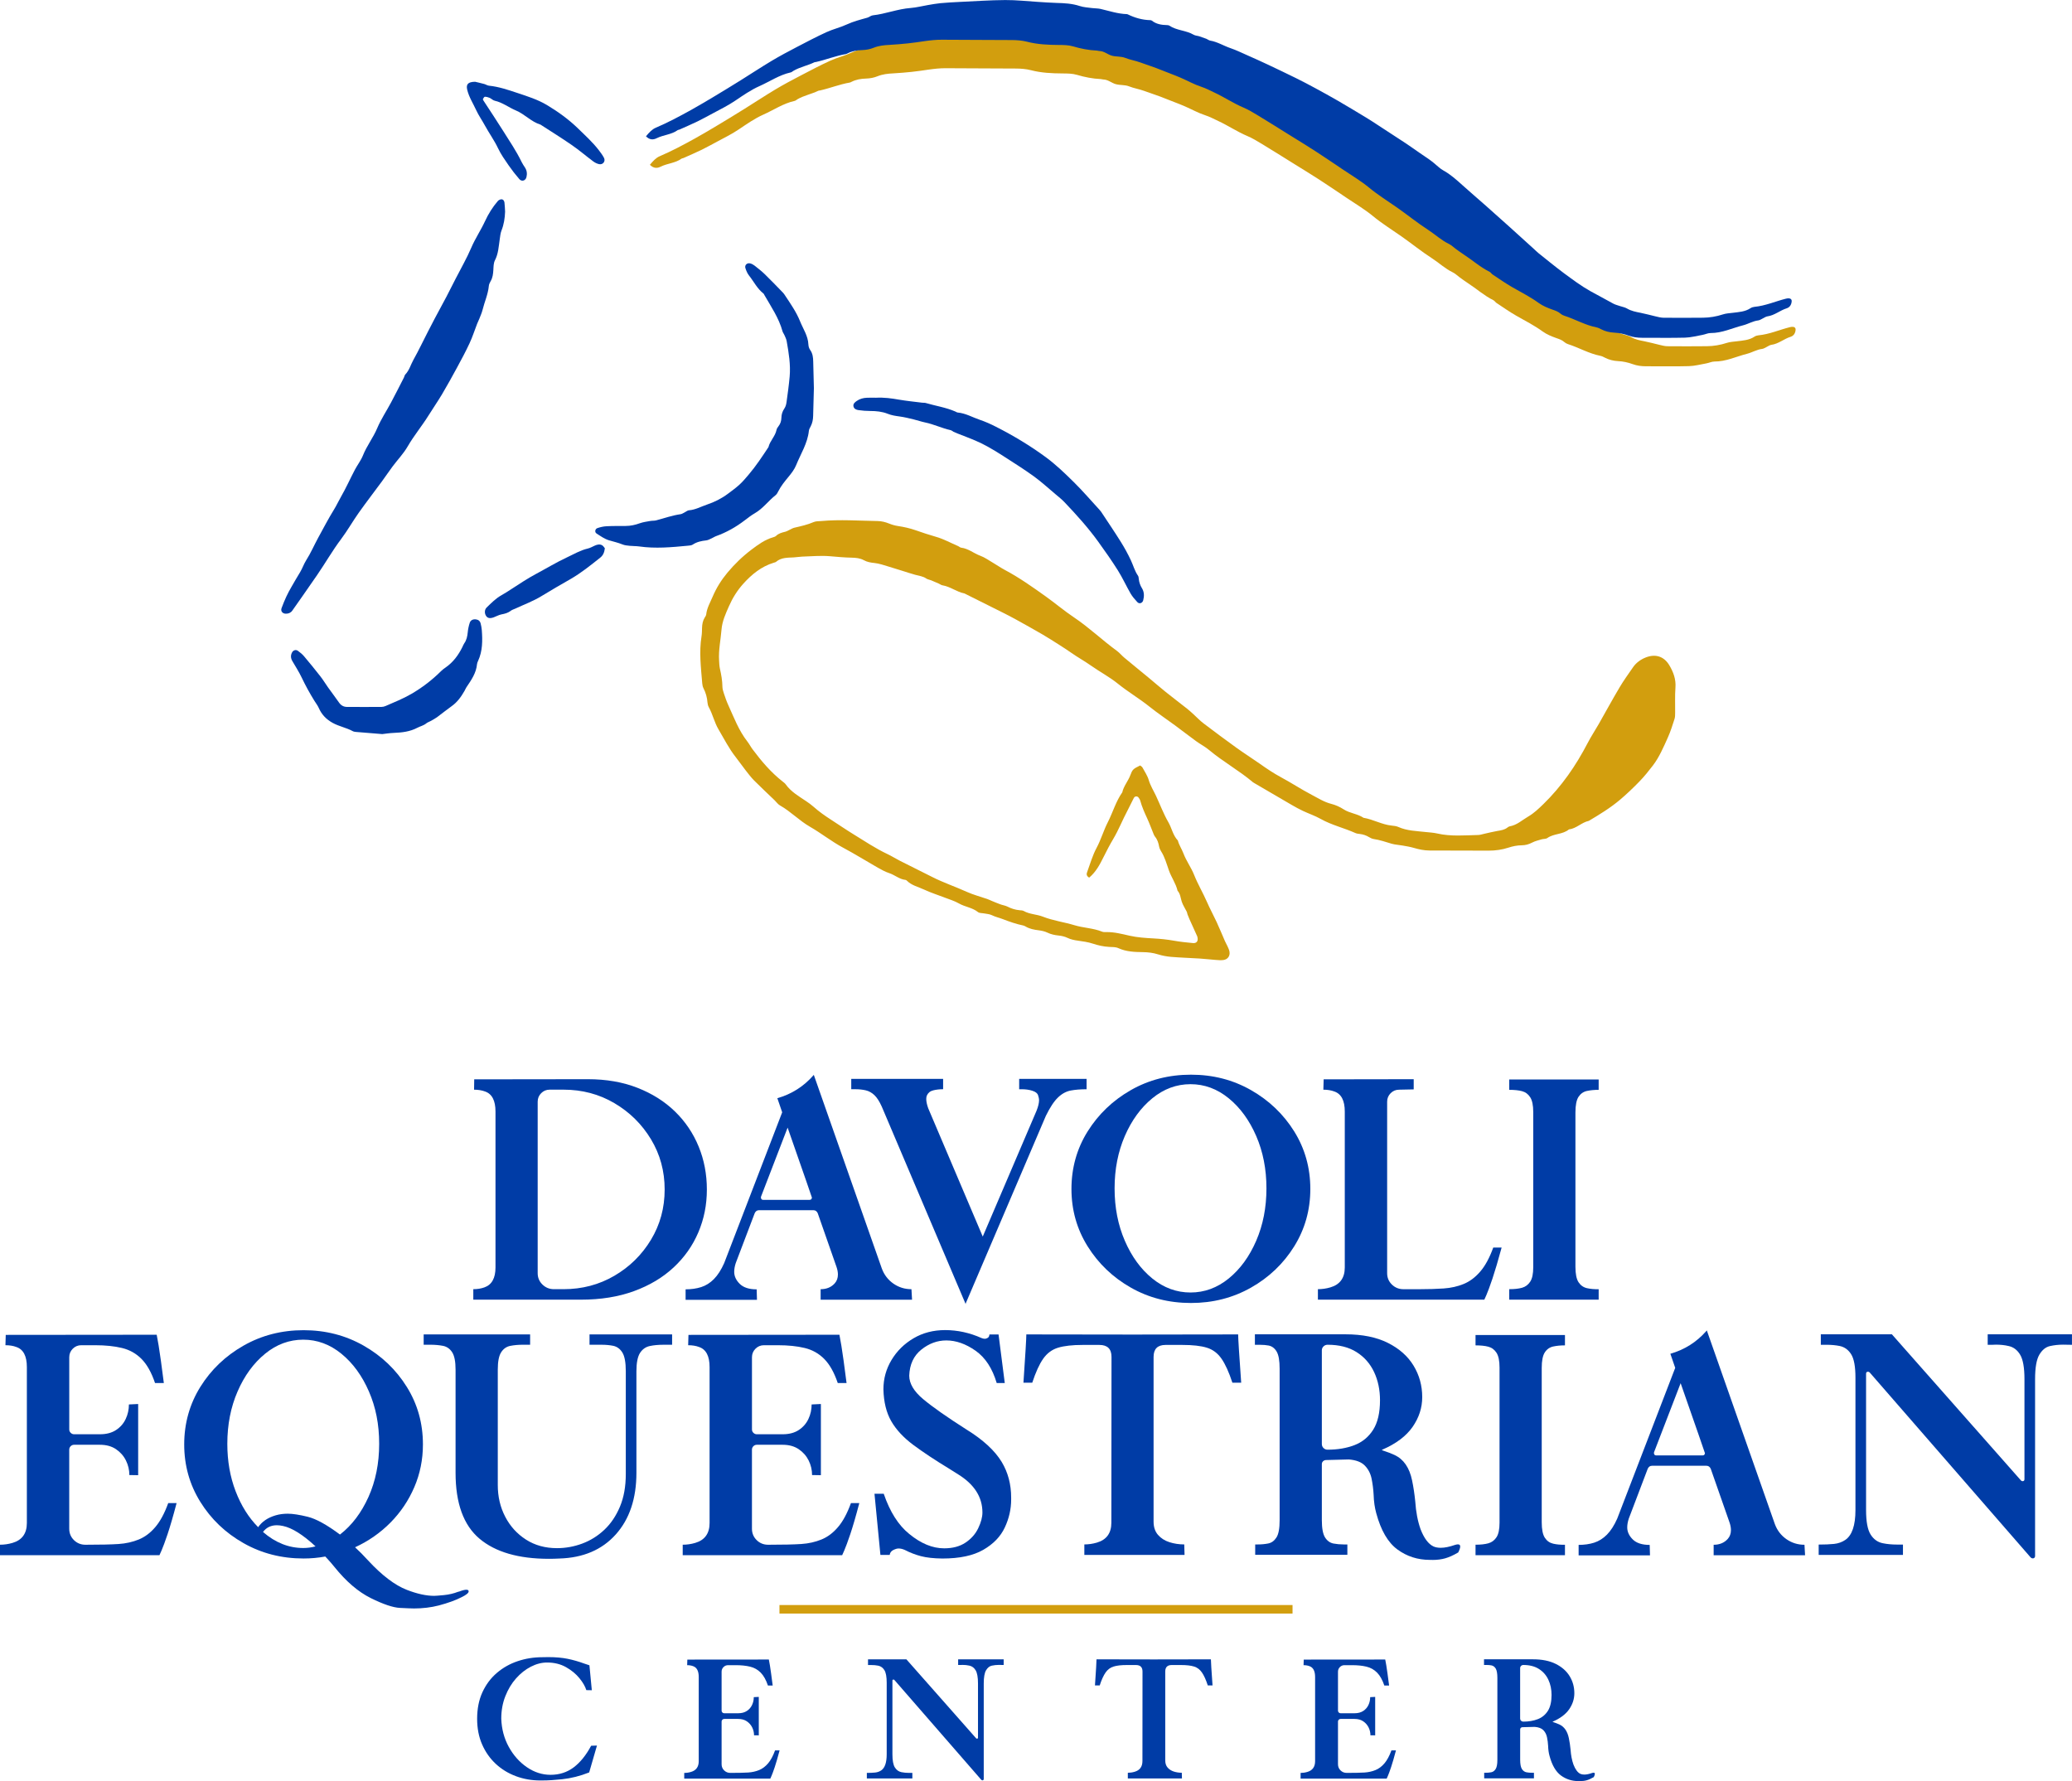 <svg xmlns="http://www.w3.org/2000/svg" width="285" height="245" viewBox="0 0 285 245" fill="none"><g clip-path="url(#clip0_980_2)"><path d="M149.797 120.713C149.386 120.46 149.451 120.179 149.544 119.933C149.951 118.825 150.276 117.67 150.83 116.636C151.446 115.487 151.792 114.241 152.377 113.099C153.072 111.745 153.475 110.255 154.365 108.995C154.557 108.124 155.173 107.448 155.477 106.627C155.765 105.854 155.854 105.766 156.825 105.293C156.925 105.377 157.075 105.455 157.144 105.573C157.452 106.141 157.831 106.695 158.009 107.303C158.239 108.086 158.67 108.755 159.008 109.478C159.573 110.684 160.038 111.944 160.702 113.092C161.181 113.92 161.332 114.903 162.013 115.619C162.177 116.251 162.553 116.795 162.779 117.389C163.173 118.433 163.847 119.331 164.25 120.348C164.757 121.628 165.465 122.807 166.013 124.064C166.423 125.006 166.919 125.908 167.351 126.841C167.748 127.702 168.107 128.58 168.487 129.452C168.593 129.695 168.733 129.925 168.842 130.168C168.949 130.411 169.075 130.658 169.116 130.914C169.212 131.512 168.86 131.985 168.261 132.059C167.919 132.1 167.566 132.07 167.221 132.043C166.488 131.989 165.759 131.901 165.031 131.853C163.72 131.769 162.406 131.732 161.099 131.624C160.487 131.573 159.867 131.458 159.282 131.276C158.608 131.063 157.931 130.982 157.229 130.972C156.069 130.958 154.919 130.921 153.824 130.421C153.458 130.252 152.993 130.273 152.572 130.252C151.795 130.212 151.053 130.046 150.31 129.8C149.66 129.583 148.959 129.496 148.274 129.394C147.775 129.323 147.299 129.236 146.834 129.009C146.464 128.83 146.033 128.732 145.619 128.688C145.075 128.631 144.565 128.526 144.066 128.286C143.696 128.107 143.265 128.016 142.851 127.965C142.232 127.888 141.629 127.776 141.085 127.455C140.986 127.398 140.88 127.337 140.771 127.314C139.788 127.111 138.854 126.787 137.92 126.425C137.424 126.233 136.897 126.124 136.408 125.881C136.11 125.733 135.741 125.719 135.405 125.652C135.104 125.591 134.724 125.628 134.516 125.459C133.742 124.837 132.733 124.753 131.898 124.273C131.306 123.932 130.628 123.733 129.985 123.483C129.017 123.108 128.021 122.797 127.087 122.358C126.293 121.987 125.393 121.797 124.747 121.149C124.695 121.095 124.62 121.041 124.551 121.034C123.713 120.953 123.094 120.365 122.324 120.108C121.78 119.929 121.263 119.649 120.764 119.365C119.162 118.453 117.602 117.477 115.977 116.609C114.379 115.754 112.969 114.619 111.409 113.724C109.93 112.876 108.767 111.626 107.285 110.792C106.995 110.63 106.793 110.319 106.543 110.079C105.605 109.174 104.647 108.286 103.73 107.364C103.302 106.931 102.933 106.438 102.557 105.958C102.084 105.354 101.65 104.722 101.178 104.121C100.25 102.942 99.59 101.611 98.83 100.331C98.255 99.361 98.04 98.267 97.503 97.297C97.393 97.102 97.332 96.865 97.314 96.642C97.263 95.946 97.082 95.294 96.763 94.673C96.661 94.473 96.613 94.237 96.593 94.011C96.415 91.845 96.141 89.68 96.497 87.505C96.558 87.13 96.551 86.745 96.565 86.363C96.582 85.86 96.664 85.377 96.938 84.941C97.02 84.813 97.119 84.674 97.136 84.529C97.232 83.634 97.684 82.874 98.026 82.07C98.536 80.871 99.217 79.783 100.048 78.783C101.034 77.601 102.136 76.533 103.361 75.608C104.274 74.919 105.205 74.23 106.344 73.905C106.492 73.865 106.649 73.807 106.755 73.706C107.107 73.368 107.549 73.257 108.004 73.145C108.223 73.091 108.425 72.96 108.634 72.865C108.842 72.77 109.044 72.639 109.267 72.588C110.17 72.382 111.07 72.179 111.925 71.811C112.23 71.679 112.606 71.703 112.952 71.672C115.539 71.439 118.125 71.629 120.712 71.672C121.26 71.683 121.776 71.808 122.286 72.014C122.673 72.172 123.087 72.294 123.498 72.355C124.339 72.48 125.157 72.662 125.968 72.946C126.875 73.263 127.792 73.571 128.712 73.831C129.804 74.138 130.772 74.686 131.795 75.121C131.936 75.182 132.059 75.317 132.202 75.334C133.191 75.452 133.944 76.121 134.844 76.449C135.45 76.668 135.99 77.067 136.555 77.395C137.12 77.726 137.657 78.101 138.232 78.408C140.209 79.459 142.026 80.749 143.84 82.043C145.15 82.978 146.382 84.026 147.72 84.921C149.804 86.316 151.604 88.055 153.623 89.525C153.992 89.795 154.283 90.163 154.635 90.457C155.754 91.393 156.89 92.308 158.016 93.24C158.786 93.876 159.535 94.534 160.312 95.159C161.298 95.95 162.31 96.716 163.303 97.5C163.604 97.737 163.884 98 164.168 98.257C164.623 98.669 165.041 99.121 165.527 99.49C167.026 100.631 168.535 101.753 170.064 102.854C171.121 103.617 172.23 104.313 173.294 105.063C174.235 105.729 175.186 106.37 176.206 106.918C177.626 107.681 178.978 108.576 180.408 109.323C181.287 109.782 182.129 110.329 183.121 110.579C183.71 110.728 184.295 110.991 184.805 111.322C185.657 111.88 186.714 111.927 187.549 112.491C188.884 112.711 190.074 113.43 191.433 113.565C191.737 113.596 192.062 113.63 192.336 113.751C193.527 114.288 194.813 114.302 196.076 114.447C196.613 114.508 197.161 114.528 197.684 114.65C199.559 115.079 201.452 114.903 203.34 114.856C203.607 114.849 203.871 114.754 204.134 114.697C204.737 114.565 205.335 114.41 205.944 114.305C206.444 114.221 206.937 114.157 207.351 113.829C207.44 113.758 207.546 113.687 207.655 113.667C208.651 113.498 209.359 112.812 210.184 112.332C210.988 111.866 211.645 111.235 212.309 110.589C213.551 109.38 214.656 108.066 215.666 106.664C216.689 105.239 217.582 103.739 218.393 102.182C218.851 101.304 219.402 100.473 219.895 99.611C220.86 97.919 221.787 96.206 222.783 94.531C223.347 93.582 224.001 92.683 224.63 91.771C225.055 91.153 225.684 90.71 226.345 90.447C227.652 89.92 228.867 90.237 229.63 91.538C230.174 92.464 230.54 93.443 230.454 94.571C230.369 95.71 230.427 96.858 230.413 98.003C230.41 98.307 230.417 98.628 230.324 98.909C230.044 99.777 229.77 100.655 229.394 101.486C228.798 102.803 228.234 104.148 227.344 105.31C226.766 106.066 226.16 106.816 225.496 107.502C224.644 108.38 223.751 109.232 222.817 110.022C221.5 111.133 220.025 112.032 218.543 112.913C217.547 113.123 216.836 113.967 215.802 114.092C214.944 114.808 213.725 114.64 212.829 115.278C212.63 115.42 212.305 115.379 212.049 115.454C211.611 115.585 211.149 115.69 210.748 115.9C210.287 116.143 209.825 116.271 209.311 116.274C208.689 116.281 208.09 116.399 207.494 116.595C206.612 116.886 205.688 117.011 204.754 117.011C202.047 117.011 199.34 117.001 196.637 116.991C195.898 116.991 195.183 116.842 194.475 116.633C193.961 116.481 193.428 116.399 192.897 116.305C192.405 116.214 191.891 116.197 191.416 116.058C190.601 115.815 189.804 115.538 188.959 115.413C188.736 115.379 188.514 115.278 188.319 115.156C187.915 114.906 187.484 114.768 187.015 114.714C186.824 114.69 186.622 114.673 186.451 114.596C184.877 113.886 183.169 113.501 181.647 112.643C180.88 112.211 180.032 111.927 179.231 111.552C178.711 111.306 178.204 111.032 177.705 110.741C175.98 109.742 174.259 108.732 172.538 107.725C172.473 107.684 172.401 107.651 172.343 107.603C170.437 105.992 168.233 104.779 166.317 103.175C165.763 102.709 165.099 102.371 164.511 101.942C163.549 101.243 162.608 100.51 161.65 99.8C160.48 98.936 159.262 98.128 158.129 97.22C156.723 96.091 155.162 95.176 153.756 94.041C152.599 93.105 151.255 92.403 150.033 91.538C149.157 90.92 148.216 90.406 147.344 89.792C146.844 89.437 146.327 89.106 145.811 88.775C145 88.261 144.196 87.738 143.364 87.255C142.17 86.559 140.962 85.89 139.754 85.221C139.149 84.887 138.536 84.569 137.917 84.259C136.165 83.377 134.413 82.505 132.658 81.631C131.587 81.428 130.717 80.685 129.633 80.513C129.451 80.482 129.291 80.347 129.113 80.269C128.764 80.117 128.415 79.965 128.059 79.82C127.847 79.732 127.593 79.709 127.412 79.58C126.95 79.256 126.406 79.215 125.889 79.067C124.675 78.719 123.48 78.3 122.269 77.949C121.605 77.753 120.955 77.513 120.264 77.442C119.758 77.391 119.275 77.31 118.823 77.06C118.303 76.773 117.722 76.722 117.137 76.709C116.134 76.692 115.135 76.594 114.136 76.51C112.873 76.405 111.593 76.527 110.32 76.567C109.937 76.581 109.554 76.655 109.167 76.675C108.319 76.716 107.456 76.679 106.748 77.28C106.666 77.351 106.536 77.371 106.427 77.405C104.716 77.928 103.405 79.003 102.235 80.3C101.403 81.225 100.753 82.276 100.271 83.38C99.819 84.407 99.333 85.444 99.241 86.627C99.128 88.032 98.82 89.42 98.909 90.839C98.933 91.217 98.94 91.606 99.022 91.974C99.207 92.795 99.357 93.615 99.368 94.463C99.371 94.761 99.463 95.065 99.559 95.352C99.74 95.892 99.922 96.439 100.158 96.956C100.948 98.689 101.612 100.483 102.806 102.01C103.066 102.341 103.255 102.722 103.508 103.06C104.723 104.688 106.033 106.235 107.648 107.502C107.799 107.62 107.963 107.739 108.072 107.891C108.805 108.917 109.879 109.532 110.899 110.215C111.248 110.451 111.593 110.698 111.905 110.975C112.651 111.64 113.455 112.207 114.3 112.751C115.326 113.413 116.339 114.109 117.383 114.751C118.919 115.693 120.418 116.703 122.057 117.477C122.646 117.754 123.2 118.112 123.782 118.406C125.256 119.152 126.741 119.879 128.216 120.629C129.753 121.412 131.395 121.96 132.966 122.672C133.872 123.084 134.851 123.334 135.795 123.662C136.011 123.736 136.216 123.844 136.432 123.932C136.822 124.091 137.208 124.256 137.605 124.398C137.93 124.517 138.29 124.561 138.591 124.716C139.114 124.986 139.658 125.152 140.244 125.206C140.435 125.223 140.651 125.223 140.808 125.31C141.633 125.777 142.608 125.76 143.446 126.091C144.86 126.648 146.358 126.834 147.795 127.27C149.031 127.645 150.375 127.661 151.6 128.158C151.771 128.226 151.984 128.215 152.175 128.212C153.27 128.195 154.307 128.469 155.364 128.709C156.446 128.955 157.578 129.026 158.694 129.087C159.624 129.138 160.538 129.232 161.452 129.394C162.324 129.553 163.21 129.641 164.093 129.725C164.576 129.769 164.812 129.465 164.723 129.002C164.709 128.928 164.699 128.85 164.668 128.78C164.312 127.982 163.949 127.192 163.59 126.395C163.498 126.185 163.412 125.976 163.333 125.76C163.292 125.652 163.296 125.53 163.245 125.429C163.008 124.952 162.697 124.5 162.54 124.003C162.379 123.496 162.358 122.949 161.972 122.53C161.742 121.52 161.109 120.679 160.771 119.703C160.463 118.821 160.213 117.889 159.693 117.078C159.573 116.889 159.477 116.666 159.436 116.45C159.344 115.954 159.203 115.487 158.872 115.092C158.776 114.977 158.718 114.829 158.659 114.687C158.369 113.984 158.112 113.265 157.794 112.572C157.424 111.772 157.068 110.975 156.836 110.123C156.798 109.981 156.702 109.85 156.617 109.725C156.446 109.478 156.096 109.495 155.953 109.769C155.652 110.343 155.385 110.934 155.08 111.508C154.399 112.785 153.876 114.136 153.133 115.389C152.651 116.2 152.209 117.048 151.785 117.903C151.289 118.906 150.752 119.936 149.821 120.716L149.797 120.713Z" fill="#D29E0E"></path><path d="M69.475 29.124C69.441 30.009 69.314 30.867 68.982 31.702C68.832 32.083 68.797 32.512 68.736 32.925C68.589 33.901 68.554 34.887 68.079 35.806C67.88 36.191 67.887 36.694 67.86 37.144C67.826 37.684 67.767 38.204 67.483 38.684C67.371 38.88 67.261 39.103 67.24 39.322C67.134 40.477 66.642 41.528 66.371 42.636C66.272 43.038 66.094 43.423 65.944 43.815C65.848 44.062 65.721 44.301 65.625 44.548C65.28 45.433 64.992 46.345 64.592 47.203C64.065 48.341 63.47 49.446 62.871 50.55C62.2 51.79 61.516 53.026 60.797 54.239C60.212 55.225 59.555 56.164 58.95 57.137C58.043 58.597 56.934 59.921 56.072 61.414C55.504 62.397 54.69 63.238 54.005 64.157C53.502 64.829 53.037 65.528 52.541 66.207C51.477 67.656 50.378 69.078 49.338 70.544C48.5 71.727 47.788 72.997 46.919 74.152C45.721 75.743 44.743 77.469 43.617 79.104C42.946 80.08 42.269 81.05 41.591 82.022C41.133 82.678 40.671 83.333 40.212 83.985C39.997 84.292 39.689 84.421 39.316 84.417C38.861 84.414 38.577 84.07 38.727 83.657C38.926 83.12 39.141 82.59 39.381 82.07C39.586 81.621 39.829 81.188 40.072 80.759C40.469 80.063 40.873 79.374 41.287 78.692C41.601 78.172 41.783 77.594 42.115 77.067C42.748 76.077 43.21 74.983 43.778 73.949C44.489 72.649 45.174 71.331 45.957 70.065C46.293 69.524 46.556 68.936 46.878 68.379C47.579 67.163 48.154 65.873 48.808 64.626C49.16 63.954 49.649 63.339 49.926 62.64C50.45 61.323 51.336 60.205 51.887 58.894C52.404 57.671 53.157 56.55 53.783 55.374C54.392 54.232 54.974 53.077 55.562 51.925C55.63 51.79 55.651 51.614 55.75 51.51C56.298 50.942 56.486 50.179 56.855 49.517C57.578 48.22 58.217 46.875 58.895 45.554C59.189 44.977 59.487 44.403 59.791 43.828C60.329 42.822 60.876 41.819 61.41 40.809C61.851 39.967 62.276 39.116 62.707 38.272C63.418 36.88 64.209 35.519 64.818 34.087C65.359 32.816 66.135 31.678 66.71 30.432C67.165 29.442 67.75 28.496 68.472 27.658C68.582 27.53 68.787 27.422 68.955 27.415C69.225 27.405 69.362 27.638 69.389 27.871C69.441 28.287 69.451 28.706 69.475 29.124Z" fill="#003CA6"></path><path d="M111.949 53.405C111.915 54.688 111.874 55.948 111.846 57.205C111.836 57.708 111.744 58.188 111.511 58.641C111.405 58.843 111.278 59.056 111.258 59.276C111.076 60.988 110.139 62.424 109.513 63.971C109.277 64.559 108.863 65.099 108.452 65.596C107.939 66.214 107.436 66.832 107.07 67.548C106.967 67.751 106.857 67.977 106.683 68.112C105.687 68.892 104.948 69.95 103.829 70.595C103.333 70.882 102.875 71.237 102.416 71.588C101.222 72.5 99.928 73.233 98.505 73.743C98.289 73.821 98.098 73.959 97.886 74.051C97.639 74.159 97.393 74.307 97.136 74.334C96.476 74.405 95.85 74.537 95.285 74.912C95.107 75.03 94.844 75.044 94.615 75.064C92.383 75.28 90.153 75.486 87.911 75.165C87.494 75.105 87.063 75.128 86.642 75.081C86.3 75.044 85.937 75.02 85.626 74.892C85.016 74.642 84.377 74.507 83.754 74.317C83.145 74.132 82.597 73.736 82.053 73.385C81.769 73.203 81.844 72.754 82.176 72.642C82.573 72.51 82.994 72.409 83.408 72.389C84.294 72.341 85.184 72.355 86.074 72.348C86.738 72.345 87.367 72.206 87.993 71.98C88.455 71.814 88.962 71.75 89.451 71.662C89.715 71.615 89.999 71.645 90.255 71.578C91.367 71.281 92.459 70.896 93.609 70.73C93.828 70.7 94.026 70.544 94.235 70.443C94.409 70.359 94.573 70.21 94.751 70.196C95.655 70.125 96.421 69.686 97.249 69.406C98.289 69.055 99.23 68.585 100.096 67.94C100.65 67.528 101.215 67.119 101.721 66.656C102.17 66.248 102.563 65.771 102.96 65.308C103.98 64.113 104.839 62.806 105.701 61.502C105.906 60.64 106.635 60.015 106.81 59.134C106.844 58.955 106.964 58.782 107.08 58.634C107.354 58.286 107.47 57.891 107.48 57.462C107.49 56.992 107.624 56.577 107.898 56.178C108.062 55.938 108.144 55.621 108.185 55.327C108.346 54.158 108.51 52.986 108.616 51.81C108.763 50.162 108.493 48.541 108.206 46.926C108.154 46.632 108.007 46.352 107.887 46.075C107.812 45.899 107.679 45.744 107.631 45.565C107.131 43.741 106.067 42.197 105.14 40.582C105.102 40.515 105.078 40.43 105.023 40.386C104.154 39.714 103.685 38.728 103.022 37.893C102.792 37.603 102.642 37.235 102.529 36.88C102.395 36.461 102.765 36.117 103.2 36.235C103.415 36.292 103.627 36.407 103.802 36.546C104.284 36.924 104.77 37.306 105.208 37.731C106.06 38.559 106.878 39.417 107.706 40.268C107.812 40.376 107.894 40.508 107.98 40.636C108.739 41.781 109.537 42.923 110.043 44.186C110.461 45.23 111.145 46.2 111.193 47.385C111.203 47.642 111.289 47.929 111.436 48.135C111.795 48.635 111.846 49.186 111.857 49.767C111.877 50.986 111.918 52.206 111.949 53.401V53.405Z" fill="#003CA6"></path><path d="M120.431 54.712C121.663 54.648 122.652 54.8 123.644 54.972C124.708 55.154 125.786 55.259 126.857 55.394C127.011 55.415 127.175 55.388 127.319 55.431C128.681 55.834 130.101 56.036 131.411 56.61C131.518 56.658 131.62 56.735 131.73 56.745C132.821 56.843 133.759 57.404 134.768 57.745C135.531 58.002 136.274 58.337 136.989 58.701C139.391 59.921 141.701 61.309 143.863 62.9C145.246 63.92 146.498 65.129 147.723 66.339C148.948 67.548 150.07 68.862 151.237 70.129C151.316 70.213 151.391 70.301 151.456 70.396C152.359 71.767 153.283 73.122 154.152 74.513C154.676 75.351 155.158 76.226 155.572 77.121C155.891 77.81 156.082 78.553 156.527 79.188C156.609 79.303 156.623 79.479 156.637 79.627C156.684 80.09 156.828 80.516 157.075 80.915C157.396 81.435 157.393 82.006 157.246 82.576C157.143 82.972 156.705 83.114 156.442 82.826C156.106 82.462 155.767 82.083 155.521 81.661C154.909 80.604 154.406 79.482 153.755 78.449C152.903 77.094 151.976 75.783 151.039 74.483C149.646 72.558 148.051 70.794 146.412 69.072C146.043 68.686 145.619 68.349 145.208 68.004C144.209 67.166 143.247 66.278 142.193 65.515C140.828 64.528 139.391 63.633 137.974 62.714C137.3 62.275 136.609 61.86 135.908 61.465C135.34 61.147 134.751 60.856 134.149 60.6C133.338 60.252 132.51 59.948 131.689 59.623C131.511 59.553 131.329 59.482 131.158 59.397C131.021 59.33 130.902 59.201 130.758 59.171C129.56 58.907 128.448 58.357 127.244 58.11C126.72 58.002 126.21 57.82 125.69 57.695C125.057 57.543 124.421 57.381 123.774 57.293C123.199 57.215 122.638 57.134 122.091 56.914C121.331 56.61 120.524 56.536 119.702 56.533C119.165 56.533 118.621 56.489 118.087 56.414C117.783 56.374 117.464 56.246 117.393 55.894C117.321 55.54 117.591 55.334 117.841 55.154C118.258 54.857 118.748 54.732 119.257 54.712C119.719 54.695 120.185 54.709 120.428 54.709L120.431 54.712Z" fill="#003CA6"></path><path d="M52.565 100.976C51.278 100.871 50.125 100.78 48.968 100.682C48.818 100.669 48.65 100.645 48.52 100.574C47.641 100.094 46.635 99.925 45.749 99.432C44.862 98.939 44.243 98.29 43.846 97.382C43.696 97.037 43.449 96.733 43.251 96.409C42.611 95.372 42.022 94.311 41.499 93.207C41.126 92.423 40.65 91.687 40.212 90.933C39.983 90.538 39.956 90.143 40.175 89.738C40.335 89.444 40.691 89.322 40.962 89.515C41.27 89.738 41.578 89.981 41.82 90.271C42.587 91.177 43.333 92.095 44.062 93.028C44.438 93.507 44.753 94.034 45.105 94.531C45.615 95.244 46.142 95.943 46.645 96.659C46.912 97.037 47.271 97.237 47.719 97.24C49.304 97.254 50.885 97.247 52.469 97.24C52.657 97.24 52.859 97.193 53.03 97.118C54.224 96.595 55.439 96.115 56.572 95.457C58.077 94.582 59.439 93.538 60.667 92.315C60.856 92.126 61.078 91.964 61.297 91.812C62.337 91.092 63.049 90.116 63.6 89.008C63.685 88.836 63.747 88.65 63.856 88.498C64.181 88.042 64.281 87.532 64.335 86.991C64.38 86.542 64.472 86.086 64.616 85.657C64.736 85.299 65.078 85.15 65.458 85.198C65.803 85.238 66.029 85.434 66.111 85.758C66.187 86.052 66.245 86.356 66.269 86.66C66.378 88.109 66.388 89.549 65.759 90.913C65.694 91.052 65.629 91.2 65.615 91.346C65.506 92.575 64.828 93.548 64.161 94.528C64.055 94.683 63.99 94.869 63.894 95.034C63.432 95.835 62.912 96.578 62.135 97.129C61.447 97.615 60.794 98.155 60.113 98.655C59.839 98.855 59.531 99.013 59.234 99.182C59.035 99.297 58.799 99.361 58.628 99.507C58.262 99.811 57.797 99.898 57.4 100.111C56.373 100.652 55.285 100.767 54.163 100.814C53.584 100.837 53.013 100.929 52.565 100.979V100.976Z" fill="#003CA6"></path><path d="M65.345 11.245C65.632 11.316 66.122 11.421 66.604 11.553C66.827 11.613 67.032 11.765 67.254 11.786C68.609 11.924 69.882 12.36 71.159 12.785C72.548 13.248 73.961 13.691 75.21 14.437C76.753 15.359 78.221 16.417 79.518 17.68C80.503 18.643 81.53 19.568 82.372 20.666C82.628 21 82.885 21.342 83.076 21.71C83.323 22.179 82.936 22.686 82.413 22.581C82.125 22.524 81.834 22.375 81.598 22.2C80.613 21.467 79.682 20.663 78.673 19.967C77.256 18.987 75.792 18.079 74.348 17.143C73.068 16.755 72.178 15.704 70.967 15.197C69.978 14.785 69.126 14.096 68.048 13.856C67.798 13.802 67.597 13.569 67.35 13.461C67.145 13.37 66.912 13.312 66.693 13.309C66.604 13.309 66.498 13.491 66.433 13.61C66.406 13.657 66.45 13.762 66.491 13.822C67.384 15.197 68.301 16.559 69.171 17.95C70.06 19.372 71.015 20.761 71.744 22.274C71.874 22.548 72.052 22.798 72.216 23.054C72.479 23.466 72.527 23.909 72.411 24.372C72.288 24.858 71.768 25.024 71.436 24.642C70.912 24.037 70.416 23.402 69.961 22.744C69.441 21.99 68.9 21.23 68.513 20.409C67.99 19.301 67.268 18.315 66.686 17.244C66.306 16.542 65.834 15.88 65.502 15.157C65.075 14.224 64.503 13.353 64.264 12.343C64.086 11.603 64.37 11.262 65.345 11.248V11.245Z" fill="#003CA6"></path><path d="M83.196 75.422C83.128 75.99 82.953 76.395 82.567 76.702C81.246 77.753 79.935 78.813 78.467 79.658C77.14 80.421 75.808 81.178 74.501 81.985C73.369 82.684 72.086 83.154 70.871 83.722C70.662 83.82 70.426 83.88 70.252 84.019C69.872 84.316 69.444 84.424 68.979 84.512C68.609 84.583 68.267 84.786 67.908 84.917C67.408 85.1 67.073 85.039 66.868 84.735C66.635 84.394 66.621 83.877 66.939 83.566C67.569 82.955 68.185 82.32 68.969 81.881C69.434 81.621 69.885 81.33 70.334 81.036C71.456 80.31 72.565 79.567 73.745 78.938C75.165 78.182 76.544 77.341 78.002 76.662C78.933 76.226 79.832 75.692 80.859 75.452C81.191 75.375 81.499 75.189 81.814 75.05C82.142 74.905 82.491 74.821 82.813 75C82.987 75.098 83.1 75.307 83.2 75.419L83.196 75.422Z" fill="#003CA6"></path><path d="M89.403 22.656C89.827 22.152 90.207 21.717 90.744 21.487C92.411 20.777 94.002 19.926 95.582 19.051C96.691 18.437 97.779 17.785 98.864 17.136C100.048 16.427 101.225 15.704 102.399 14.974C103.832 14.082 105.239 13.15 106.686 12.285C107.805 11.617 108.958 11.005 110.115 10.401C111.473 9.691 112.831 8.978 114.221 8.34C115.124 7.925 116.116 7.702 117.016 7.283C117.93 6.861 118.888 6.617 119.846 6.35C120.103 6.28 120.329 6.057 120.582 6.03C122.351 5.834 124.014 5.148 125.8 5.016C126.604 4.955 127.394 4.743 128.192 4.611C128.76 4.516 129.331 4.408 129.903 4.354C130.785 4.273 131.675 4.222 132.561 4.182C134.645 4.084 136.725 3.939 138.809 3.925C140.311 3.915 141.814 4.087 143.316 4.178C144.164 4.229 145.01 4.297 145.858 4.32C146.943 4.347 148.01 4.401 149.057 4.746C149.598 4.925 150.193 4.952 150.765 5.03C151.148 5.08 151.545 5.06 151.915 5.145C153.112 5.422 154.286 5.824 155.535 5.861C155.572 5.861 155.613 5.871 155.648 5.888C156.63 6.367 157.656 6.665 158.758 6.692C158.833 6.692 158.922 6.712 158.977 6.759C159.583 7.239 160.298 7.354 161.044 7.371C161.157 7.371 161.29 7.387 161.379 7.445C162.392 8.124 163.679 8.083 164.722 8.695C164.945 8.826 165.242 8.83 165.499 8.911C165.827 9.016 166.152 9.13 166.474 9.255C166.652 9.326 166.813 9.472 166.994 9.502C168 9.671 168.856 10.225 169.803 10.546C170.601 10.819 171.364 11.194 172.137 11.536C173.051 11.941 173.961 12.346 174.864 12.772C176.182 13.393 177.495 14.022 178.799 14.664C179.692 15.103 180.572 15.569 181.448 16.042C182.495 16.609 183.538 17.18 184.568 17.778C185.896 18.548 187.21 19.342 188.52 20.136C189.078 20.474 189.622 20.835 190.17 21.193C191.391 21.987 192.616 22.781 193.831 23.585C194.471 24.007 195.093 24.456 195.727 24.892C196.202 25.22 196.681 25.537 197.153 25.868C197.372 26.02 197.578 26.189 197.786 26.358C198.207 26.692 198.584 27.094 199.049 27.351C200.041 27.898 200.863 28.638 201.691 29.384C202.744 30.334 203.826 31.252 204.887 32.191C205.978 33.158 207.066 34.127 208.147 35.103C209.259 36.103 210.365 37.113 211.473 38.116C211.699 38.322 211.915 38.539 212.151 38.734C212.681 39.17 213.218 39.599 213.759 40.025C214.392 40.521 215.018 41.028 215.668 41.504C216.839 42.362 217.988 43.234 219.268 43.953C220.301 44.531 221.359 45.072 222.392 45.656C222.686 45.825 223.032 45.906 223.357 46.017C223.682 46.132 224.045 46.183 224.332 46.355C224.914 46.7 225.547 46.821 226.194 46.946C226.875 47.078 227.538 47.27 228.216 47.426C228.589 47.51 228.969 47.622 229.345 47.625C231.162 47.642 232.979 47.639 234.792 47.622C235.723 47.612 236.633 47.456 237.523 47.166C237.954 47.024 238.43 47.004 238.888 46.946C239.73 46.842 240.586 46.801 241.325 46.308C241.479 46.206 241.68 46.142 241.869 46.125C243.378 45.983 244.757 45.362 246.204 45.001C246.351 44.963 246.512 44.943 246.659 44.963C246.871 44.994 247.001 45.136 246.984 45.359C246.95 45.815 246.734 46.19 246.293 46.328C245.373 46.615 244.627 47.304 243.638 47.436C243.419 47.466 243.22 47.625 243.012 47.72C242.803 47.818 242.597 47.97 242.382 47.993C241.639 48.081 241.003 48.486 240.315 48.662C238.827 49.037 237.414 49.74 235.826 49.73C235.453 49.73 235.083 49.919 234.704 49.986C233.91 50.128 233.112 50.341 232.312 50.365C230.341 50.419 228.37 50.375 226.399 50.382C225.773 50.382 225.167 50.304 224.579 50.091C223.922 49.851 223.248 49.706 222.546 49.672C221.923 49.642 221.325 49.493 220.767 49.206C220.561 49.101 220.349 48.99 220.127 48.946C218.56 48.639 217.184 47.818 215.679 47.338C215.501 47.281 215.319 47.183 215.179 47.058C214.854 46.767 214.467 46.642 214.06 46.5C213.413 46.271 212.75 46 212.199 45.602C211.046 44.764 209.78 44.129 208.551 43.423C207.62 42.889 206.745 42.271 205.848 41.68C205.691 41.575 205.585 41.383 205.42 41.302C204.137 40.663 203.076 39.704 201.886 38.934C201.499 38.684 201.133 38.407 200.76 38.14C200.449 37.914 200.168 37.627 199.826 37.464C198.772 36.958 197.93 36.154 196.965 35.529C195.514 34.59 194.173 33.502 192.76 32.509C191.446 31.587 190.074 30.739 188.828 29.709C187.709 28.787 186.44 28.04 185.232 27.223C183.959 26.365 182.686 25.503 181.4 24.669C180.24 23.919 179.063 23.203 177.889 22.473C176.455 21.581 175.025 20.68 173.581 19.805C172.927 19.41 172.264 19.004 171.559 18.707C170.173 18.119 168.924 17.275 167.566 16.643C166.974 16.366 166.395 16.055 165.779 15.856C164.787 15.532 163.884 15.018 162.936 14.609C162.06 14.228 161.153 13.917 160.274 13.552C159.329 13.16 158.337 12.86 157.369 12.502C156.702 12.255 155.973 12.147 155.285 11.873C154.731 11.654 154.06 11.738 153.471 11.576C152.89 11.414 152.411 10.944 151.757 10.934C151.644 10.934 151.528 10.884 151.415 10.877C150.289 10.826 149.205 10.613 148.123 10.293C147.507 10.11 146.826 10.107 146.173 10.103C144.702 10.093 143.247 10.032 141.807 9.657C141.143 9.485 140.431 9.434 139.74 9.428C136.534 9.397 133.324 9.418 130.118 9.384C128.52 9.367 126.974 9.735 125.4 9.887C124.554 9.968 123.709 10.053 122.861 10.093C122.122 10.127 121.393 10.211 120.708 10.488C120.198 10.694 119.675 10.789 119.131 10.806C118.429 10.826 117.745 10.938 117.115 11.262C117.047 11.296 116.979 11.34 116.903 11.353C115.497 11.59 114.173 12.133 112.787 12.444C112.712 12.461 112.626 12.451 112.561 12.485C111.634 12.937 110.594 13.13 109.694 13.65C109.56 13.728 109.441 13.849 109.3 13.88C107.733 14.224 106.419 15.136 104.985 15.771C103.802 16.298 102.717 17.062 101.636 17.788C100.708 18.41 99.719 18.913 98.734 19.433C97.991 19.825 97.259 20.24 96.503 20.609C95.675 21.011 94.826 21.372 93.988 21.747C93.919 21.777 93.824 21.771 93.766 21.811C92.903 22.439 91.805 22.463 90.874 22.926C90.399 23.162 89.913 23.189 89.393 22.669L89.403 22.656Z" fill="#D29E0E"></path><path d="M88.863 18.737C89.287 18.234 89.667 17.798 90.204 17.569C91.871 16.859 93.462 16.008 95.043 15.133C96.151 14.518 97.239 13.866 98.324 13.218C99.508 12.508 100.685 11.786 101.859 11.056C103.292 10.164 104.699 9.232 106.146 8.367C107.265 7.698 108.418 7.087 109.575 6.482C110.933 5.773 112.291 5.06 113.681 4.422C114.584 4.006 115.576 3.783 116.476 3.364C117.39 2.942 118.348 2.699 119.306 2.432C119.563 2.361 119.788 2.138 120.042 2.111C121.811 1.915 123.474 1.23 125.26 1.098C126.064 1.037 126.854 0.824 127.652 0.692C128.22 0.598 128.791 0.49 129.362 0.436C130.245 0.355 131.135 0.304 132.021 0.263C134.105 0.166 136.185 0.02 138.269 0.007C139.771 -0.003 141.274 0.169 142.776 0.26C143.624 0.311 144.469 0.378 145.318 0.402C146.403 0.429 147.47 0.483 148.517 0.828C149.058 1.007 149.653 1.034 150.225 1.111C150.608 1.162 151.005 1.142 151.375 1.226C152.572 1.503 153.746 1.905 154.995 1.942C155.032 1.942 155.073 1.952 155.108 1.969C156.09 2.449 157.116 2.746 158.218 2.773C158.293 2.773 158.382 2.794 158.437 2.841C159.043 3.321 159.758 3.435 160.504 3.452C160.617 3.452 160.75 3.469 160.839 3.527C161.852 4.206 163.138 4.165 164.182 4.776C164.405 4.908 164.702 4.912 164.959 4.993C165.287 5.097 165.612 5.212 165.934 5.337C166.112 5.408 166.273 5.553 166.454 5.584C167.46 5.753 168.316 6.307 169.263 6.627C170.061 6.901 170.824 7.276 171.597 7.617C172.511 8.023 173.421 8.428 174.324 8.854C175.642 9.475 176.955 10.103 178.259 10.745C179.152 11.184 180.032 11.65 180.908 12.123C181.955 12.691 182.998 13.262 184.028 13.86C185.356 14.63 186.67 15.424 187.98 16.217C188.538 16.555 189.082 16.917 189.63 17.275C190.851 18.069 192.076 18.862 193.291 19.666C193.931 20.088 194.553 20.538 195.186 20.974C195.662 21.301 196.141 21.619 196.613 21.95C196.832 22.102 197.038 22.271 197.246 22.439C197.667 22.774 198.044 23.176 198.509 23.433C199.501 23.98 200.323 24.72 201.151 25.466C202.204 26.415 203.286 27.334 204.346 28.273C205.438 29.239 206.526 30.209 207.607 31.185C208.719 32.185 209.825 33.195 210.933 34.198C211.159 34.404 211.375 34.62 211.611 34.816C212.141 35.252 212.678 35.681 213.219 36.106C213.852 36.603 214.478 37.11 215.128 37.586C216.299 38.444 217.448 39.316 218.728 40.035C219.761 40.613 220.819 41.153 221.852 41.737C222.146 41.906 222.492 41.987 222.817 42.099C223.142 42.214 223.505 42.264 223.792 42.437C224.374 42.781 225.007 42.903 225.654 43.028C226.335 43.16 226.998 43.352 227.676 43.508C228.049 43.592 228.429 43.703 228.805 43.707C230.622 43.724 232.439 43.72 234.252 43.703C235.183 43.693 236.093 43.538 236.983 43.247C237.414 43.106 237.89 43.085 238.348 43.028C239.19 42.923 240.045 42.883 240.785 42.389C240.939 42.288 241.14 42.224 241.329 42.207C242.838 42.065 244.217 41.444 245.664 41.082C245.811 41.045 245.972 41.025 246.119 41.045C246.331 41.075 246.461 41.217 246.444 41.44C246.41 41.896 246.194 42.271 245.753 42.41C244.832 42.697 244.087 43.386 243.098 43.518C242.879 43.548 242.68 43.707 242.471 43.801C242.263 43.899 242.057 44.051 241.842 44.075C241.099 44.163 240.463 44.568 239.775 44.744C238.287 45.119 236.874 45.821 235.286 45.811C234.913 45.811 234.543 46 234.164 46.068C233.37 46.21 232.572 46.423 231.772 46.446C229.801 46.5 227.83 46.456 225.859 46.463C225.233 46.463 224.627 46.386 224.039 46.173C223.382 45.933 222.708 45.788 222.006 45.754C221.383 45.723 220.784 45.575 220.227 45.288C220.021 45.183 219.809 45.072 219.587 45.028C218.02 44.72 216.644 43.899 215.139 43.42C214.961 43.362 214.779 43.264 214.639 43.139C214.314 42.849 213.927 42.724 213.52 42.582C212.873 42.352 212.21 42.082 211.659 41.684C210.506 40.846 209.24 40.211 208.011 39.505C207.08 38.971 206.204 38.353 205.308 37.762C205.151 37.657 205.045 37.464 204.88 37.383C203.597 36.745 202.536 35.786 201.346 35.016C200.959 34.766 200.593 34.489 200.22 34.222C199.908 33.995 199.628 33.708 199.286 33.546C198.232 33.039 197.39 32.235 196.425 31.61C194.974 30.672 193.633 29.584 192.22 28.591C190.906 27.669 189.534 26.821 188.288 25.79C187.169 24.868 185.9 24.122 184.692 23.304C183.419 22.446 182.146 21.585 180.86 20.75C179.7 20.001 178.523 19.285 177.349 18.555C175.915 17.663 174.485 16.761 173.041 15.886C172.387 15.491 171.724 15.086 171.019 14.789C169.633 14.201 168.384 13.356 167.026 12.725C166.434 12.448 165.855 12.137 165.239 11.938C164.247 11.613 163.344 11.1 162.396 10.691C161.52 10.309 160.613 9.999 159.734 9.634C158.789 9.242 157.797 8.941 156.829 8.583C156.162 8.337 155.433 8.229 154.745 7.955C154.191 7.735 153.52 7.82 152.931 7.658C152.35 7.496 151.871 7.026 151.217 7.016C151.104 7.016 150.988 6.965 150.875 6.959C149.749 6.908 148.665 6.695 147.583 6.374C146.967 6.192 146.286 6.188 145.633 6.185C144.162 6.175 142.707 6.114 141.267 5.739C140.603 5.567 139.891 5.516 139.2 5.509C135.994 5.479 132.784 5.499 129.578 5.465C127.98 5.449 126.433 5.817 124.859 5.969C124.014 6.05 123.169 6.134 122.321 6.175C121.581 6.209 120.853 6.293 120.168 6.57C119.658 6.776 119.135 6.871 118.591 6.888C117.889 6.908 117.205 7.019 116.575 7.344C116.507 7.377 116.439 7.421 116.363 7.435C114.957 7.671 113.633 8.215 112.247 8.526C112.172 8.543 112.086 8.533 112.021 8.566C111.094 9.019 110.054 9.212 109.154 9.732C109.02 9.809 108.901 9.931 108.76 9.961C107.193 10.306 105.879 11.218 104.445 11.853C103.261 12.38 102.177 13.143 101.096 13.87C100.168 14.491 99.179 14.995 98.194 15.515C97.451 15.907 96.719 16.322 95.963 16.69C95.135 17.092 94.286 17.454 93.448 17.829C93.379 17.859 93.284 17.852 93.225 17.893C92.363 18.521 91.265 18.545 90.334 19.008C89.859 19.244 89.373 19.271 88.853 18.751L88.863 18.737Z" fill="#003CA6"></path><path d="M177.786 220.78H107.213V221.953H177.786V220.78Z" fill="#D29E0E"></path><path d="M79.911 178.776H65.102V177.334C65.659 177.334 66.166 177.253 66.628 177.087C67.644 176.729 68.154 175.817 68.154 174.344V152.901C68.154 151.388 67.675 150.466 66.713 150.138C66.268 149.973 65.765 149.892 65.208 149.892L65.228 148.469L80.852 148.449C83.384 148.449 85.663 148.844 87.682 149.635C89.7 150.425 91.422 151.51 92.842 152.891C94.262 154.273 95.346 155.881 96.099 157.715C96.852 159.552 97.228 161.518 97.228 163.623C97.228 165.727 96.838 167.676 96.058 169.511C95.278 171.345 94.145 172.956 92.653 174.344C91.162 175.733 89.348 176.817 87.203 177.601C85.057 178.384 82.628 178.776 79.914 178.776H79.911ZM77.509 177.334C80.068 177.334 82.402 176.719 84.506 175.489C86.611 174.26 88.287 172.608 89.543 170.531C90.795 168.453 91.422 166.153 91.422 163.623C91.422 161.093 90.795 158.792 89.543 156.715C88.287 154.638 86.611 152.982 84.506 151.743C82.405 150.506 80.072 149.888 77.509 149.888H75.606C75.148 149.888 74.758 150.05 74.436 150.375C74.114 150.699 73.957 151.084 73.957 151.54V175.128C73.957 175.75 74.176 176.27 74.614 176.695C75.052 177.121 75.579 177.334 76.191 177.334H77.509Z" fill="#003CA6"></path><path d="M104.12 178.796H94.303V177.354C95.083 177.354 95.798 177.253 96.445 177.047C97.091 176.841 97.677 176.472 98.2 175.942C98.724 175.412 99.192 174.682 99.61 173.746L107.589 153.003L106.922 151.064C108.886 150.5 110.535 149.456 111.873 147.929L111.935 147.848L121.293 174.489C121.615 175.358 122.142 176.047 122.881 176.564C123.62 177.08 124.448 177.337 125.369 177.337L125.451 178.779H112.876V177.337C113.683 177.337 114.33 177.07 114.816 176.533C115.11 176.202 115.254 175.797 115.254 175.317C115.254 175 115.192 174.658 115.066 174.287L112.476 166.882C112.349 166.609 112.154 166.47 111.89 166.47H104.393C104.127 166.47 103.935 166.609 103.808 166.882L101.198 173.75C101.057 174.189 100.989 174.587 100.989 174.946C100.989 175.55 101.245 176.104 101.752 176.604C102.258 177.104 103.035 177.357 104.079 177.357L104.12 178.8V178.796ZM111.367 165.045C111.476 165.045 111.559 165.008 111.606 164.933C111.654 164.859 111.678 164.792 111.678 164.737C111.678 164.697 110.563 161.488 108.335 155.11L104.681 164.596L104.66 164.721C104.66 164.792 104.684 164.862 104.732 164.937C104.78 165.011 104.862 165.048 104.972 165.048H111.364L111.367 165.045Z" fill="#003CA6"></path><path d="M132.838 179.415L121.286 152.219C120.965 151.506 120.629 150.979 120.274 150.641C119.918 150.307 119.524 150.084 119.093 149.983C118.662 149.881 118.179 149.827 117.652 149.827H117.088V148.405H129.724V149.827C129.238 149.827 128.783 149.878 128.366 149.983C127.948 150.084 127.654 150.324 127.487 150.695C127.432 150.834 127.404 150.989 127.404 151.168C127.404 151.513 127.493 151.939 127.675 152.449L135.175 170.098L142.57 152.8C142.806 152.209 142.922 151.716 142.922 151.317C142.922 151.152 142.878 150.932 142.785 150.655C142.696 150.381 142.433 150.175 141.991 150.037C141.553 149.898 141.074 149.831 140.561 149.831H140.185V148.409H149.458V149.831C148.636 149.831 147.914 149.888 147.285 150.006C146.659 150.125 146.073 150.439 145.533 150.956C144.989 151.472 144.434 152.314 143.86 153.482L132.831 179.296V179.421L132.838 179.415Z" fill="#003CA6"></path><path d="M163.815 179.232C160.78 179.232 158.022 178.529 155.545 177.118C153.064 175.709 151.086 173.814 149.601 171.439C148.116 169.061 147.377 166.426 147.377 163.542C147.377 160.657 148.119 158.005 149.601 155.634C151.086 153.263 153.064 151.368 155.545 149.952C158.022 148.537 160.78 147.828 163.815 147.828C166.85 147.828 169.591 148.537 172.075 149.952C174.559 151.368 176.54 153.263 178.019 155.634C179.493 158.005 180.232 160.64 180.232 163.542C180.232 166.443 179.493 169.061 178.019 171.439C176.54 173.817 174.559 175.712 172.075 177.118C169.587 178.526 166.836 179.232 163.815 179.232ZM163.753 177.79C165.673 177.79 167.425 177.148 169.006 175.864C170.587 174.577 171.846 172.851 172.787 170.679C173.728 168.507 174.197 166.102 174.197 163.464C174.197 160.826 173.728 158.424 172.787 156.259C171.846 154.094 170.587 152.364 169.006 151.074C167.425 149.783 165.673 149.135 163.753 149.135C161.834 149.135 160.082 149.78 158.501 151.074C156.92 152.368 155.661 154.094 154.72 156.259C153.782 158.424 153.31 160.826 153.31 163.464C153.31 166.102 153.779 168.507 154.72 170.679C155.661 172.851 156.92 174.581 158.501 175.864C160.082 177.148 161.834 177.79 163.753 177.79Z" fill="#003CA6"></path><path d="M204.168 178.776H181.276V177.334C181.848 177.334 182.419 177.253 182.987 177.087C184.308 176.702 184.972 175.79 184.972 174.344V152.901C184.972 151.388 184.493 150.466 183.531 150.138C183.1 149.973 182.597 149.892 182.026 149.892L182.067 148.469L194.453 148.449V149.851L192.448 149.892C191.99 149.892 191.6 150.054 191.278 150.378C190.956 150.702 190.799 151.087 190.799 151.543V175.131C190.799 175.753 191.018 176.273 191.456 176.699C191.894 177.124 192.421 177.337 193.033 177.337H195.309C196.479 177.337 197.567 177.303 198.566 177.236C199.569 177.168 200.489 176.962 201.324 176.618C202.159 176.276 202.919 175.709 203.6 174.915C204.284 174.125 204.883 173.024 205.396 171.605H206.546C206.06 173.405 205.636 174.831 205.283 175.885C204.927 176.935 204.65 177.682 204.459 178.121L204.164 178.779L204.168 178.776Z" fill="#003CA6"></path><path d="M219.894 178.776H207.593V177.334C208.301 177.334 208.89 177.27 209.358 177.138C209.824 177.006 210.197 176.729 210.477 176.303C210.758 175.878 210.895 175.209 210.895 174.304V152.962C210.895 152.04 210.754 151.364 210.477 150.932C210.2 150.5 209.827 150.223 209.358 150.098C208.893 149.973 208.304 149.912 207.593 149.912V148.49H219.894V149.912C219.295 149.912 218.754 149.963 218.275 150.067C217.796 150.172 217.413 150.439 217.126 150.871C216.842 151.304 216.698 152.023 216.698 153.026V174.243C216.698 175.233 216.842 175.945 217.126 176.378C217.413 176.81 217.793 177.08 218.275 177.192C218.754 177.3 219.295 177.351 219.894 177.337V178.779V178.776Z" fill="#003CA6"></path><path d="M21.93 213.927H0V212.484C0.571 212.484 1.143 212.403 1.711 212.238C3.032 211.853 3.695 210.941 3.695 209.495V188.052C3.695 186.539 3.216 185.616 2.255 185.289C1.824 185.123 1.321 185.042 0.749 185.042L0.79 183.62L21.553 183.6L21.824 185.106C21.991 186.11 22.228 187.822 22.536 190.241H21.324C20.838 188.798 20.219 187.697 19.477 186.94C18.731 186.184 17.834 185.677 16.784 185.424C15.733 185.167 14.498 185.042 13.075 185.042H11.175C10.717 185.042 10.327 185.204 10.005 185.529C9.684 185.853 9.526 186.238 9.526 186.694V196.632C9.526 196.811 9.591 196.966 9.725 197.094C9.858 197.223 10.015 197.29 10.193 197.29H13.745C14.635 197.29 15.377 197.094 15.969 196.703C16.561 196.311 17.003 195.804 17.294 195.179C17.588 194.554 17.731 193.889 17.731 193.19L19.004 193.129V202.921L17.793 202.901C17.793 202.202 17.636 201.533 17.324 200.901C17.013 200.27 16.554 199.75 15.956 199.344C15.357 198.939 14.618 198.736 13.742 198.736H10.19C10.009 198.736 9.855 198.8 9.721 198.932C9.588 199.064 9.523 199.223 9.523 199.415V210.282C9.523 210.903 9.738 211.424 10.169 211.849C10.601 212.275 11.131 212.488 11.757 212.488C13.79 212.488 15.305 212.454 16.311 212.386C17.314 212.319 18.238 212.113 19.08 211.768C19.921 211.427 20.681 210.859 21.355 210.066C22.033 209.275 22.628 208.174 23.141 206.755H24.291C23.819 208.556 23.401 209.981 23.049 211.035C22.693 212.086 22.416 212.832 22.224 213.271L21.93 213.93V213.927Z" fill="#003CA6"></path><path d="M56.897 221.25C56.589 221.25 55.959 221.223 55.008 221.176C54.053 221.128 52.715 220.676 50.998 219.825C49.276 218.97 47.61 217.544 45.995 215.535C45.663 215.122 45.334 214.744 45.013 214.4L44.743 214.109C43.767 214.288 42.772 214.379 41.755 214.379C38.734 214.379 35.98 213.677 33.495 212.265C31.008 210.856 29.026 208.961 27.552 206.586C26.074 204.208 25.338 201.574 25.338 198.689C25.338 195.804 26.077 193.153 27.552 190.781C29.026 188.41 31.008 186.515 33.495 185.1C35.98 183.684 38.734 182.975 41.755 182.975C44.777 182.975 47.531 183.684 50.016 185.1C52.503 186.515 54.484 188.41 55.959 190.781C57.437 193.153 58.173 195.787 58.173 198.689C58.173 200.766 57.779 202.722 56.992 204.556C56.205 206.391 55.114 208.015 53.714 209.434C52.315 210.849 50.69 211.984 48.838 212.836C49.423 213.373 50.016 213.971 50.614 214.629C52.52 216.693 54.303 218.048 55.959 218.693C57.379 219.244 58.631 219.517 59.719 219.517C59.901 219.517 60.342 219.483 61.044 219.416C61.749 219.348 62.399 219.196 62.998 218.963L63.165 218.923C63.596 218.757 63.925 218.676 64.147 218.676C64.356 218.676 64.462 218.75 64.462 218.902C64.462 219.122 64.134 219.392 63.48 219.706C62.686 220.118 61.642 220.497 60.346 220.841C59.288 221.115 58.139 221.253 56.9 221.253L56.897 221.25ZM46.768 211.082C48.397 209.819 49.701 208.096 50.683 205.918C51.661 203.739 52.154 201.303 52.154 198.608C52.154 195.912 51.685 193.568 50.744 191.403C49.803 189.238 48.544 187.508 46.963 186.218C45.382 184.927 43.63 184.279 41.711 184.279C39.791 184.279 38.039 184.924 36.459 186.218C34.878 187.511 33.618 189.238 32.678 191.403C31.736 193.568 31.268 195.97 31.268 198.608C31.268 200.972 31.648 203.144 32.407 205.124C33.167 207.103 34.2 208.752 35.507 210.072C36.038 209.302 36.835 208.762 37.909 208.444C38.423 208.292 38.98 208.218 39.579 208.218C40.26 208.218 41.177 208.36 42.327 208.64C43.477 208.924 44.955 209.738 46.765 211.086L46.768 211.082ZM41.711 212.937C42.282 212.937 42.847 212.863 43.401 212.711C41.66 211.103 40.171 210.167 38.932 209.907C38.628 209.839 38.34 209.806 38.077 209.806C37.27 209.806 36.636 210.113 36.175 210.731C37.872 212.204 39.719 212.937 41.711 212.937Z" fill="#003CA6"></path><path d="M75.504 214.423C71.326 214.423 68.14 213.498 65.95 211.65C63.757 209.802 62.662 206.779 62.662 202.587V188.4C62.662 187.285 62.505 186.491 62.193 186.008C61.882 185.529 61.465 185.235 60.941 185.13C60.417 185.029 59.836 184.975 59.196 184.975H58.275V183.552H72.917V184.975H71.935C71.309 184.975 70.731 185.025 70.2 185.13C69.67 185.231 69.249 185.525 68.938 186.008C68.623 186.488 68.469 187.285 68.469 188.4V204.276C68.469 205.87 68.808 207.326 69.492 208.637C70.173 209.951 71.127 210.998 72.352 211.782C73.577 212.565 74.997 212.957 76.612 212.957C77.796 212.957 78.953 212.748 80.082 212.329C81.211 211.91 82.224 211.278 83.121 210.434C84.02 209.589 84.736 208.525 85.273 207.249C85.81 205.968 86.077 204.472 86.077 202.753V188.629C86.077 187.42 85.92 186.559 85.608 186.052C85.293 185.542 84.873 185.235 84.342 185.123C83.87 185.029 83.347 184.978 82.778 184.978H81.088V183.556H92.448V184.978H91.237C90.556 184.978 89.933 185.035 89.379 185.154C88.821 185.272 88.376 185.583 88.041 186.093C87.709 186.603 87.538 187.447 87.538 188.629V202.587C87.538 206.134 86.59 208.961 84.698 211.072C82.806 213.184 80.222 214.285 76.948 214.383C76.445 214.41 75.966 214.423 75.507 214.423H75.504Z" fill="#003CA6"></path><path d="M115.836 213.927H93.906V212.484C94.478 212.484 95.049 212.403 95.617 212.238C96.938 211.853 97.602 210.941 97.602 209.495V188.052C97.602 186.539 97.123 185.616 96.161 185.289C95.73 185.123 95.227 185.042 94.656 185.042L94.697 183.62L115.46 183.6L115.73 185.106C115.898 186.11 116.134 187.822 116.442 190.241H115.231C114.745 188.798 114.125 187.697 113.383 186.94C112.637 186.184 111.74 185.677 110.69 185.424C109.639 185.167 108.404 185.042 106.981 185.042H105.082C104.623 185.042 104.233 185.204 103.911 185.529C103.59 185.853 103.432 186.238 103.432 186.694V196.632C103.432 196.811 103.497 196.966 103.631 197.094C103.764 197.226 103.922 197.29 104.1 197.29H107.651C108.541 197.29 109.284 197.094 109.875 196.703C110.467 196.311 110.909 195.804 111.2 195.179C111.494 194.554 111.638 193.889 111.638 193.19L112.911 193.129V202.921L111.699 202.901C111.699 202.202 111.542 201.533 111.231 200.901C110.919 200.27 110.461 199.75 109.862 199.344C109.263 198.939 108.524 198.736 107.648 198.736H104.096C103.915 198.736 103.761 198.8 103.627 198.932C103.494 199.064 103.429 199.223 103.429 199.415V210.282C103.429 210.903 103.645 211.424 104.076 211.849C104.507 212.275 105.037 212.488 105.663 212.488C107.696 212.488 109.212 212.454 110.218 212.386C111.22 212.319 112.144 212.113 112.986 211.768C113.828 211.427 114.587 210.859 115.261 210.066C115.939 209.275 116.534 208.174 117.047 206.755H118.197C117.725 208.556 117.308 209.981 116.955 211.035C116.599 212.086 116.322 212.832 116.13 213.271L115.836 213.93V213.927Z" fill="#003CA6"></path><path d="M129.622 214.383C128.438 214.369 127.46 214.264 126.686 214.062C125.913 213.862 125.174 213.575 124.462 213.207C124.158 213.069 123.863 213.001 123.586 213.001C123.391 213.001 123.152 213.075 122.864 213.217C122.58 213.363 122.416 213.585 122.375 213.886H121.099L120.284 205.475H121.557C122.406 207.961 123.576 209.806 125.064 211.001C126.666 212.319 128.267 212.981 129.868 212.981C131.039 212.981 132.017 212.721 132.801 212.197C133.588 211.674 134.173 211.011 134.556 210.208C134.939 209.404 135.131 208.687 135.131 208.052C135.131 205.938 134.022 204.191 131.809 202.817L130.597 202.053C128.606 200.844 126.943 199.739 125.605 198.743C124.271 197.746 123.261 196.659 122.587 195.487C121.913 194.311 121.554 192.852 121.513 191.105C121.513 189.65 121.886 188.302 122.631 187.065C123.377 185.826 124.387 184.836 125.66 184.086C126.936 183.336 128.38 182.961 129.995 182.961C131.706 182.961 133.379 183.326 135.008 184.056C135.176 184.123 135.33 184.157 135.466 184.157C135.576 184.157 135.706 184.117 135.853 184.032C136 183.948 136.079 183.792 136.093 183.559H137.348L138.204 190.241H137.095C136.496 188.221 135.525 186.738 134.183 185.795C132.839 184.856 131.501 184.383 130.163 184.383C128.921 184.383 127.778 184.806 126.724 185.65C125.673 186.495 125.119 187.687 125.064 189.227C125.064 190.312 125.704 191.393 126.987 192.463C128.267 193.534 130.245 194.922 132.921 196.628C135.217 198.044 136.839 199.537 137.786 201.104C138.652 202.546 139.083 204.181 139.083 206.012V206.259C139.083 207.593 138.789 208.88 138.204 210.123C137.619 211.37 136.633 212.386 135.247 213.187C133.862 213.984 131.987 214.383 129.619 214.383H129.622Z" fill="#003CA6"></path><path d="M162.936 213.886H149.15V212.444C149.721 212.444 150.293 212.363 150.861 212.197C152.195 211.812 152.866 210.9 152.866 209.454L152.886 186.65C152.886 185.549 152.329 185.002 151.217 185.002H148.921C147.501 185.002 146.371 185.13 145.536 185.383C144.702 185.637 144.021 186.143 143.49 186.897C142.96 187.653 142.46 188.754 141.985 190.197H140.773C141.037 186.332 141.17 184.12 141.17 183.556L155.771 183.576L170.306 183.556C170.306 184.12 170.447 186.332 170.724 190.197H169.513C169.04 188.754 168.541 187.653 168.017 186.897C167.494 186.14 166.823 185.637 166.002 185.383C165.181 185.127 164.055 185.002 162.618 185.002H160.322C159.223 185.002 158.673 185.552 158.673 186.65V209.312C158.673 210.056 158.874 210.66 159.278 211.126C159.682 211.592 160.209 211.93 160.856 212.136C161.502 212.342 162.183 212.444 162.892 212.444L162.933 213.886H162.936Z" fill="#003CA6"></path><path d="M197.003 214.569H196.668C194.998 214.569 193.513 214.092 192.209 213.136C190.909 212.18 189.937 210.515 189.297 208.134C189.088 207.377 188.969 206.539 188.941 205.62C188.9 204.85 188.804 204.11 188.661 203.404C188.517 202.698 188.209 202.097 187.74 201.611C187.275 201.124 186.539 200.837 185.537 200.756L182.361 200.837C182.207 200.851 182.081 200.908 181.975 201.013C181.872 201.118 181.817 201.243 181.817 201.395V209.106C181.817 210.221 181.964 211.012 182.255 211.478C182.55 211.944 182.936 212.228 183.425 212.322C183.857 212.403 184.325 212.447 184.825 212.447H185.328V213.869H172.65V212.447H173.003C173.506 212.447 173.985 212.403 174.443 212.312C174.902 212.221 175.278 211.947 175.573 211.488C175.867 211.028 176.011 210.245 176.011 209.147V188.261C176.011 187.16 175.874 186.383 175.603 185.92C175.333 185.461 174.967 185.181 174.508 185.086C174.146 185.019 173.749 184.985 173.318 184.985H172.609V183.542H185.078C187.388 183.542 189.328 183.934 190.895 184.718C192.462 185.502 193.643 186.549 194.433 187.853C195.227 189.16 195.624 190.602 195.624 192.183C195.624 193.642 195.183 195.004 194.3 196.277C193.414 197.547 192.021 198.598 190.112 199.419C190.084 199.435 190.07 199.449 190.07 199.462C190.07 199.476 190.218 199.53 190.508 199.628C190.858 199.736 191.295 199.908 191.826 200.145C193.065 200.722 193.865 201.884 194.228 203.627C194.423 204.563 194.567 205.533 194.666 206.536C194.762 207.978 195.005 209.252 195.395 210.349C195.881 211.603 196.473 212.39 197.171 212.721C197.451 212.846 197.783 212.907 198.173 212.907C198.717 212.907 199.364 212.775 200.117 212.515C200.284 212.461 200.421 212.434 200.534 212.434C200.743 212.434 200.849 212.532 200.849 212.724C200.849 212.917 200.76 213.19 200.575 213.548C199.922 213.933 199.33 214.2 198.799 214.352C198.269 214.504 197.67 214.579 197.003 214.579V214.569ZM182.611 199.412C183.99 199.412 185.222 199.202 186.31 198.783C187.395 198.365 188.25 197.659 188.876 196.669C189.502 195.679 189.817 194.325 189.817 192.609C189.817 191.18 189.544 189.886 189.003 188.731C188.459 187.576 187.658 186.66 186.591 185.988C185.526 185.316 184.199 184.978 182.611 184.978C182.389 184.978 182.201 185.052 182.047 185.204C181.893 185.356 181.817 185.535 181.817 185.741V198.628C181.817 198.848 181.893 199.033 182.047 199.185C182.201 199.337 182.385 199.412 182.611 199.412Z" fill="#003CA6"></path><path d="M215.258 213.927H202.957V212.484C203.665 212.484 204.254 212.42 204.723 212.288C205.191 212.157 205.561 211.88 205.842 211.454C206.119 211.028 206.259 210.36 206.259 209.454V188.113C206.259 187.19 206.119 186.515 205.842 186.082C205.561 185.65 205.191 185.373 204.723 185.248C204.257 185.123 203.669 185.062 202.957 185.062V183.64H215.258V185.062C214.659 185.062 214.119 185.113 213.64 185.218C213.161 185.322 212.774 185.589 212.49 186.022C212.203 186.454 212.062 187.174 212.062 188.177V209.393C212.062 210.383 212.206 211.096 212.49 211.528C212.774 211.961 213.157 212.231 213.64 212.342C214.122 212.454 214.659 212.501 215.258 212.488V213.93V213.927Z" fill="#003CA6"></path><path d="M226.954 213.95H217.137V212.508C217.917 212.508 218.632 212.407 219.279 212.201C219.925 211.994 220.511 211.626 221.034 211.096C221.558 210.566 222.026 209.836 222.444 208.9L230.423 188.157L229.756 186.218C231.72 185.653 233.369 184.61 234.707 183.083L234.769 183.002L244.127 209.643C244.449 210.512 244.976 211.201 245.715 211.717C246.454 212.234 247.282 212.491 248.203 212.491L248.285 213.933H235.71V212.491C236.517 212.491 237.164 212.224 237.65 211.687C237.944 211.356 238.088 210.951 238.088 210.471C238.088 210.153 238.026 209.812 237.9 209.441L235.31 202.036C235.183 201.763 234.988 201.624 234.724 201.624H227.227C226.961 201.624 226.769 201.763 226.642 202.036L224.032 208.904C223.891 209.343 223.823 209.741 223.823 210.099C223.823 210.704 224.079 211.258 224.586 211.758C225.096 212.261 225.869 212.511 226.913 212.511L226.954 213.954V213.95ZM234.201 200.199C234.31 200.199 234.393 200.162 234.44 200.087C234.488 200.013 234.512 199.945 234.512 199.891C234.512 199.851 233.397 196.642 231.169 190.264L227.515 199.75L227.494 199.875C227.494 199.945 227.518 200.016 227.566 200.091C227.614 200.165 227.696 200.202 227.806 200.202H234.198L234.201 200.199Z" fill="#003CA6"></path><path d="M279.59 214.362C279.491 214.362 279.402 214.322 279.316 214.237L257.157 188.771C257.089 188.717 257.017 188.69 256.948 188.69C256.767 188.69 256.675 188.778 256.675 188.957V207.721C256.675 209.302 256.883 210.424 257.301 211.082C257.718 211.741 258.276 212.14 258.971 212.278C259.569 212.403 260.23 212.464 260.955 212.464H261.749V213.886H250.156V212.464C250.991 212.464 251.699 212.434 252.278 212.373C252.856 212.312 253.366 212.13 253.814 211.826C254.745 211.194 255.214 209.826 255.214 207.725V189.498C255.214 187.988 255.019 186.917 254.628 186.292C254.238 185.667 253.711 185.285 253.041 185.147C252.497 185.039 251.891 184.981 251.224 184.981H250.451V183.539H260.223L277.999 203.665C278.067 203.719 278.132 203.746 278.187 203.746C278.368 203.746 278.461 203.658 278.461 203.479V189.707C278.461 188.126 278.262 187.005 277.865 186.346C277.469 185.687 276.938 185.289 276.268 185.15C275.737 185.025 275.159 184.964 274.533 184.964L273.989 184.985H273.404V183.542H284.996V184.985L283.765 184.964C283.152 184.964 282.553 185.029 281.968 185.16C281.383 185.292 280.897 185.687 280.507 186.346C280.117 187.008 279.922 188.126 279.922 189.707V214.038C279.922 214.19 279.854 214.295 279.713 214.349L279.587 214.369L279.59 214.362Z" fill="#003CA6"></path><path d="M74.673 244.912H74.323C73.143 244.912 72.028 244.72 70.974 244.328C69.923 243.939 68.996 243.375 68.199 242.635C67.401 241.896 66.775 241.007 66.317 239.964C65.858 238.92 65.629 237.741 65.629 236.43C65.629 235.049 65.872 233.833 66.354 232.779C66.84 231.725 67.501 230.836 68.335 230.124C69.17 229.408 70.125 228.867 71.2 228.506C72.274 228.141 73.41 227.958 74.604 227.958L75.429 227.945C76.428 227.945 77.307 228.023 78.06 228.175C78.816 228.327 79.59 228.55 80.377 228.837L81.075 229.07L81.403 232.498L80.647 232.485C80.496 231.988 80.185 231.444 79.706 230.853C79.23 230.266 78.614 229.755 77.862 229.33C77.109 228.904 76.236 228.688 75.244 228.688C74.505 228.688 73.766 228.881 73.02 229.262C72.274 229.644 71.596 230.181 70.984 230.87C70.371 231.559 69.879 232.38 69.506 233.326C69.133 234.272 68.948 235.302 68.948 236.417C68.999 237.842 69.345 239.136 69.985 240.298C70.625 241.46 71.453 242.389 72.472 243.088C73.492 243.787 74.577 244.135 75.727 244.135C76.938 244.135 77.995 243.794 78.902 243.115C79.809 242.436 80.609 241.443 81.311 240.136L82.111 240.112L81.04 243.808C79.785 244.304 78.546 244.615 77.328 244.743C76.284 244.855 75.398 244.909 74.666 244.909L74.673 244.912Z" fill="#003CA6"></path><path d="M105.958 244.656H94.115V243.875C94.423 243.875 94.735 243.831 95.039 243.74C95.754 243.534 96.11 243.037 96.11 242.261V230.681C96.11 229.864 95.85 229.367 95.33 229.188C95.097 229.1 94.827 229.053 94.519 229.053L94.543 228.286L105.753 228.276L105.9 229.087C105.989 229.627 106.115 230.553 106.283 231.857H105.629C105.366 231.08 105.034 230.485 104.63 230.076C104.23 229.668 103.744 229.397 103.176 229.259C102.608 229.12 101.941 229.053 101.174 229.053H100.148C99.898 229.053 99.689 229.141 99.515 229.316C99.34 229.492 99.255 229.701 99.255 229.945V235.312C99.255 235.407 99.292 235.491 99.361 235.562C99.429 235.633 99.518 235.667 99.614 235.667H101.53C102.013 235.667 102.413 235.562 102.731 235.349C103.053 235.14 103.289 234.863 103.446 234.525C103.604 234.187 103.682 233.829 103.682 233.451L104.37 233.417V238.707L103.717 238.697C103.717 238.315 103.631 237.957 103.463 237.616C103.292 237.275 103.049 236.994 102.724 236.775C102.403 236.555 102.002 236.447 101.53 236.447H99.614C99.518 236.447 99.433 236.484 99.361 236.552C99.289 236.619 99.255 236.711 99.255 236.815V242.683C99.255 243.017 99.371 243.301 99.604 243.527C99.836 243.757 100.124 243.872 100.459 243.872C101.554 243.872 102.375 243.852 102.919 243.818C103.46 243.781 103.96 243.669 104.415 243.483C104.87 243.298 105.28 242.99 105.643 242.565C106.009 242.139 106.331 241.541 106.608 240.778H107.231C106.974 241.75 106.752 242.521 106.56 243.088C106.368 243.656 106.221 244.058 106.115 244.294L105.958 244.649V244.656Z" fill="#003CA6"></path><path d="M135.124 244.892C135.073 244.892 135.025 244.868 134.977 244.824L123.011 231.076C122.973 231.046 122.936 231.032 122.898 231.032C122.802 231.032 122.751 231.08 122.751 231.178V241.308C122.751 242.163 122.864 242.767 123.09 243.125C123.316 243.48 123.617 243.696 123.993 243.771C124.315 243.838 124.674 243.872 125.064 243.872H125.492V244.639H119.233V243.872C119.685 243.872 120.065 243.855 120.38 243.821C120.691 243.787 120.968 243.689 121.208 243.527C121.714 243.186 121.964 242.45 121.964 241.311V231.468C121.964 230.654 121.858 230.076 121.649 229.739C121.437 229.401 121.153 229.195 120.794 229.121C120.499 229.06 120.171 229.033 119.812 229.033H119.394V228.252H124.674L134.272 239.119C134.31 239.15 134.344 239.163 134.375 239.163C134.47 239.163 134.522 239.116 134.522 239.018V231.58C134.522 230.725 134.416 230.12 134.2 229.762C133.988 229.408 133.697 229.191 133.338 229.117C133.05 229.05 132.739 229.016 132.4 229.016L132.106 229.029H131.791V228.249H138.053V229.029L137.386 229.016C137.057 229.016 136.732 229.053 136.417 229.121C136.103 229.188 135.839 229.404 135.627 229.762C135.418 230.117 135.312 230.722 135.312 231.58V244.716C135.312 244.797 135.275 244.855 135.199 244.882L135.131 244.895L135.124 244.892Z" fill="#003CA6"></path><path d="M162.574 244.635H155.131V243.855C155.439 243.855 155.751 243.811 156.059 243.72C156.781 243.514 157.14 243.021 157.14 242.237L157.15 229.924C157.15 229.33 156.849 229.033 156.247 229.033H155.005C154.238 229.033 153.629 229.1 153.181 229.239C152.729 229.377 152.36 229.647 152.076 230.056C151.788 230.465 151.518 231.056 151.265 231.836H150.611C150.755 229.749 150.823 228.553 150.823 228.249L158.707 228.263L166.557 228.249C166.557 228.553 166.632 229.749 166.782 231.836H166.129C165.872 231.056 165.605 230.462 165.321 230.056C165.041 229.647 164.678 229.374 164.237 229.239C163.792 229.1 163.183 229.033 162.409 229.033H161.171C160.579 229.033 160.278 229.33 160.278 229.924V242.159C160.278 242.561 160.384 242.889 160.603 243.139C160.822 243.392 161.106 243.571 161.455 243.686C161.8 243.794 162.17 243.852 162.553 243.852L162.574 244.632V244.635Z" fill="#003CA6"></path><path d="M190.738 244.656H178.896V243.875C179.203 243.875 179.511 243.831 179.819 243.74C180.535 243.534 180.89 243.037 180.89 242.261V230.681C180.89 229.864 180.63 229.367 180.114 229.188C179.881 229.1 179.611 229.053 179.303 229.053L179.327 228.286L190.536 228.276L190.683 229.087C190.772 229.627 190.902 230.553 191.07 231.857H190.413C190.15 231.08 189.818 230.485 189.414 230.076C189.01 229.668 188.528 229.397 187.96 229.259C187.392 229.12 186.724 229.053 185.958 229.053H184.931C184.682 229.053 184.473 229.141 184.298 229.316C184.124 229.492 184.038 229.701 184.038 229.945V235.312C184.038 235.407 184.076 235.491 184.144 235.562C184.213 235.633 184.302 235.667 184.398 235.667H186.314C186.793 235.667 187.197 235.562 187.515 235.349C187.833 235.14 188.073 234.863 188.23 234.525C188.387 234.187 188.466 233.829 188.466 233.451L189.154 233.417V238.707L188.5 238.697C188.5 238.315 188.415 237.957 188.247 237.616C188.076 237.275 187.83 236.994 187.508 236.775C187.186 236.555 186.786 236.447 186.314 236.447H184.398C184.302 236.447 184.216 236.484 184.144 236.552C184.073 236.619 184.038 236.711 184.038 236.815V242.683C184.038 243.017 184.155 243.301 184.387 243.527C184.62 243.757 184.904 243.872 185.243 243.872C186.338 243.872 187.159 243.852 187.7 243.818C188.24 243.781 188.74 243.669 189.195 243.483C189.65 243.298 190.061 242.99 190.423 242.565C190.786 242.139 191.111 241.541 191.388 240.778H192.011C191.754 241.75 191.532 242.521 191.34 243.088C191.149 243.656 191.002 244.058 190.896 244.294L190.738 244.649V244.656Z" fill="#003CA6"></path><path d="M217.294 245H217.113C216.21 245 215.409 244.743 214.704 244.227C214.003 243.71 213.476 242.811 213.133 241.524C213.021 241.115 212.956 240.663 212.942 240.166C212.918 239.751 212.87 239.352 212.788 238.97C212.709 238.589 212.545 238.264 212.292 238.001C212.039 237.738 211.645 237.586 211.104 237.542L209.39 237.586C209.308 237.592 209.236 237.623 209.181 237.68C209.127 237.738 209.096 237.805 209.096 237.886V242.051C209.096 242.652 209.175 243.078 209.332 243.331C209.489 243.585 209.701 243.737 209.965 243.787C210.198 243.831 210.447 243.855 210.721 243.855H210.991V244.625H204.148V243.855H204.34C204.61 243.855 204.87 243.831 205.116 243.784C205.363 243.737 205.568 243.588 205.725 243.338C205.883 243.088 205.961 242.669 205.961 242.075V230.796C205.961 230.205 205.886 229.783 205.743 229.533C205.595 229.283 205.397 229.134 205.151 229.083C204.956 229.046 204.74 229.026 204.507 229.026H204.124V228.246H210.855C212.104 228.246 213.151 228.458 213.996 228.881C214.841 229.306 215.481 229.87 215.905 230.573C216.336 231.279 216.548 232.059 216.548 232.914C216.548 233.701 216.309 234.437 215.833 235.123C215.358 235.809 214.601 236.376 213.571 236.822C213.554 236.829 213.548 236.839 213.548 236.846C213.548 236.853 213.626 236.883 213.784 236.934C213.972 236.994 214.208 237.086 214.495 237.211C215.166 237.521 215.597 238.15 215.792 239.092C215.895 239.599 215.977 240.119 216.028 240.663C216.08 241.44 216.213 242.129 216.425 242.723C216.689 243.399 217.007 243.828 217.383 244.004C217.534 244.068 217.715 244.102 217.924 244.102C218.218 244.102 218.567 244.031 218.971 243.889C219.06 243.858 219.139 243.845 219.197 243.845C219.31 243.845 219.368 243.899 219.368 244.004C219.368 244.108 219.32 244.257 219.221 244.449C218.868 244.655 218.547 244.801 218.263 244.882C217.975 244.963 217.654 245.003 217.294 245.003V245ZM209.524 236.819C210.266 236.819 210.933 236.707 211.518 236.481C212.104 236.255 212.565 235.873 212.908 235.339C213.243 234.806 213.414 234.076 213.414 233.147C213.414 232.373 213.267 231.678 212.973 231.053C212.682 230.428 212.247 229.935 211.672 229.573C211.098 229.208 210.382 229.026 209.524 229.026C209.404 229.026 209.301 229.066 209.219 229.148C209.137 229.229 209.092 229.327 209.092 229.438V236.397C209.092 236.515 209.133 236.616 209.219 236.697C209.301 236.778 209.404 236.819 209.524 236.819Z" fill="#003CA6"></path></g><defs><clipPath id="clip0_980_2"><rect width="285" height="245" fill="white"></rect></clipPath></defs></svg>